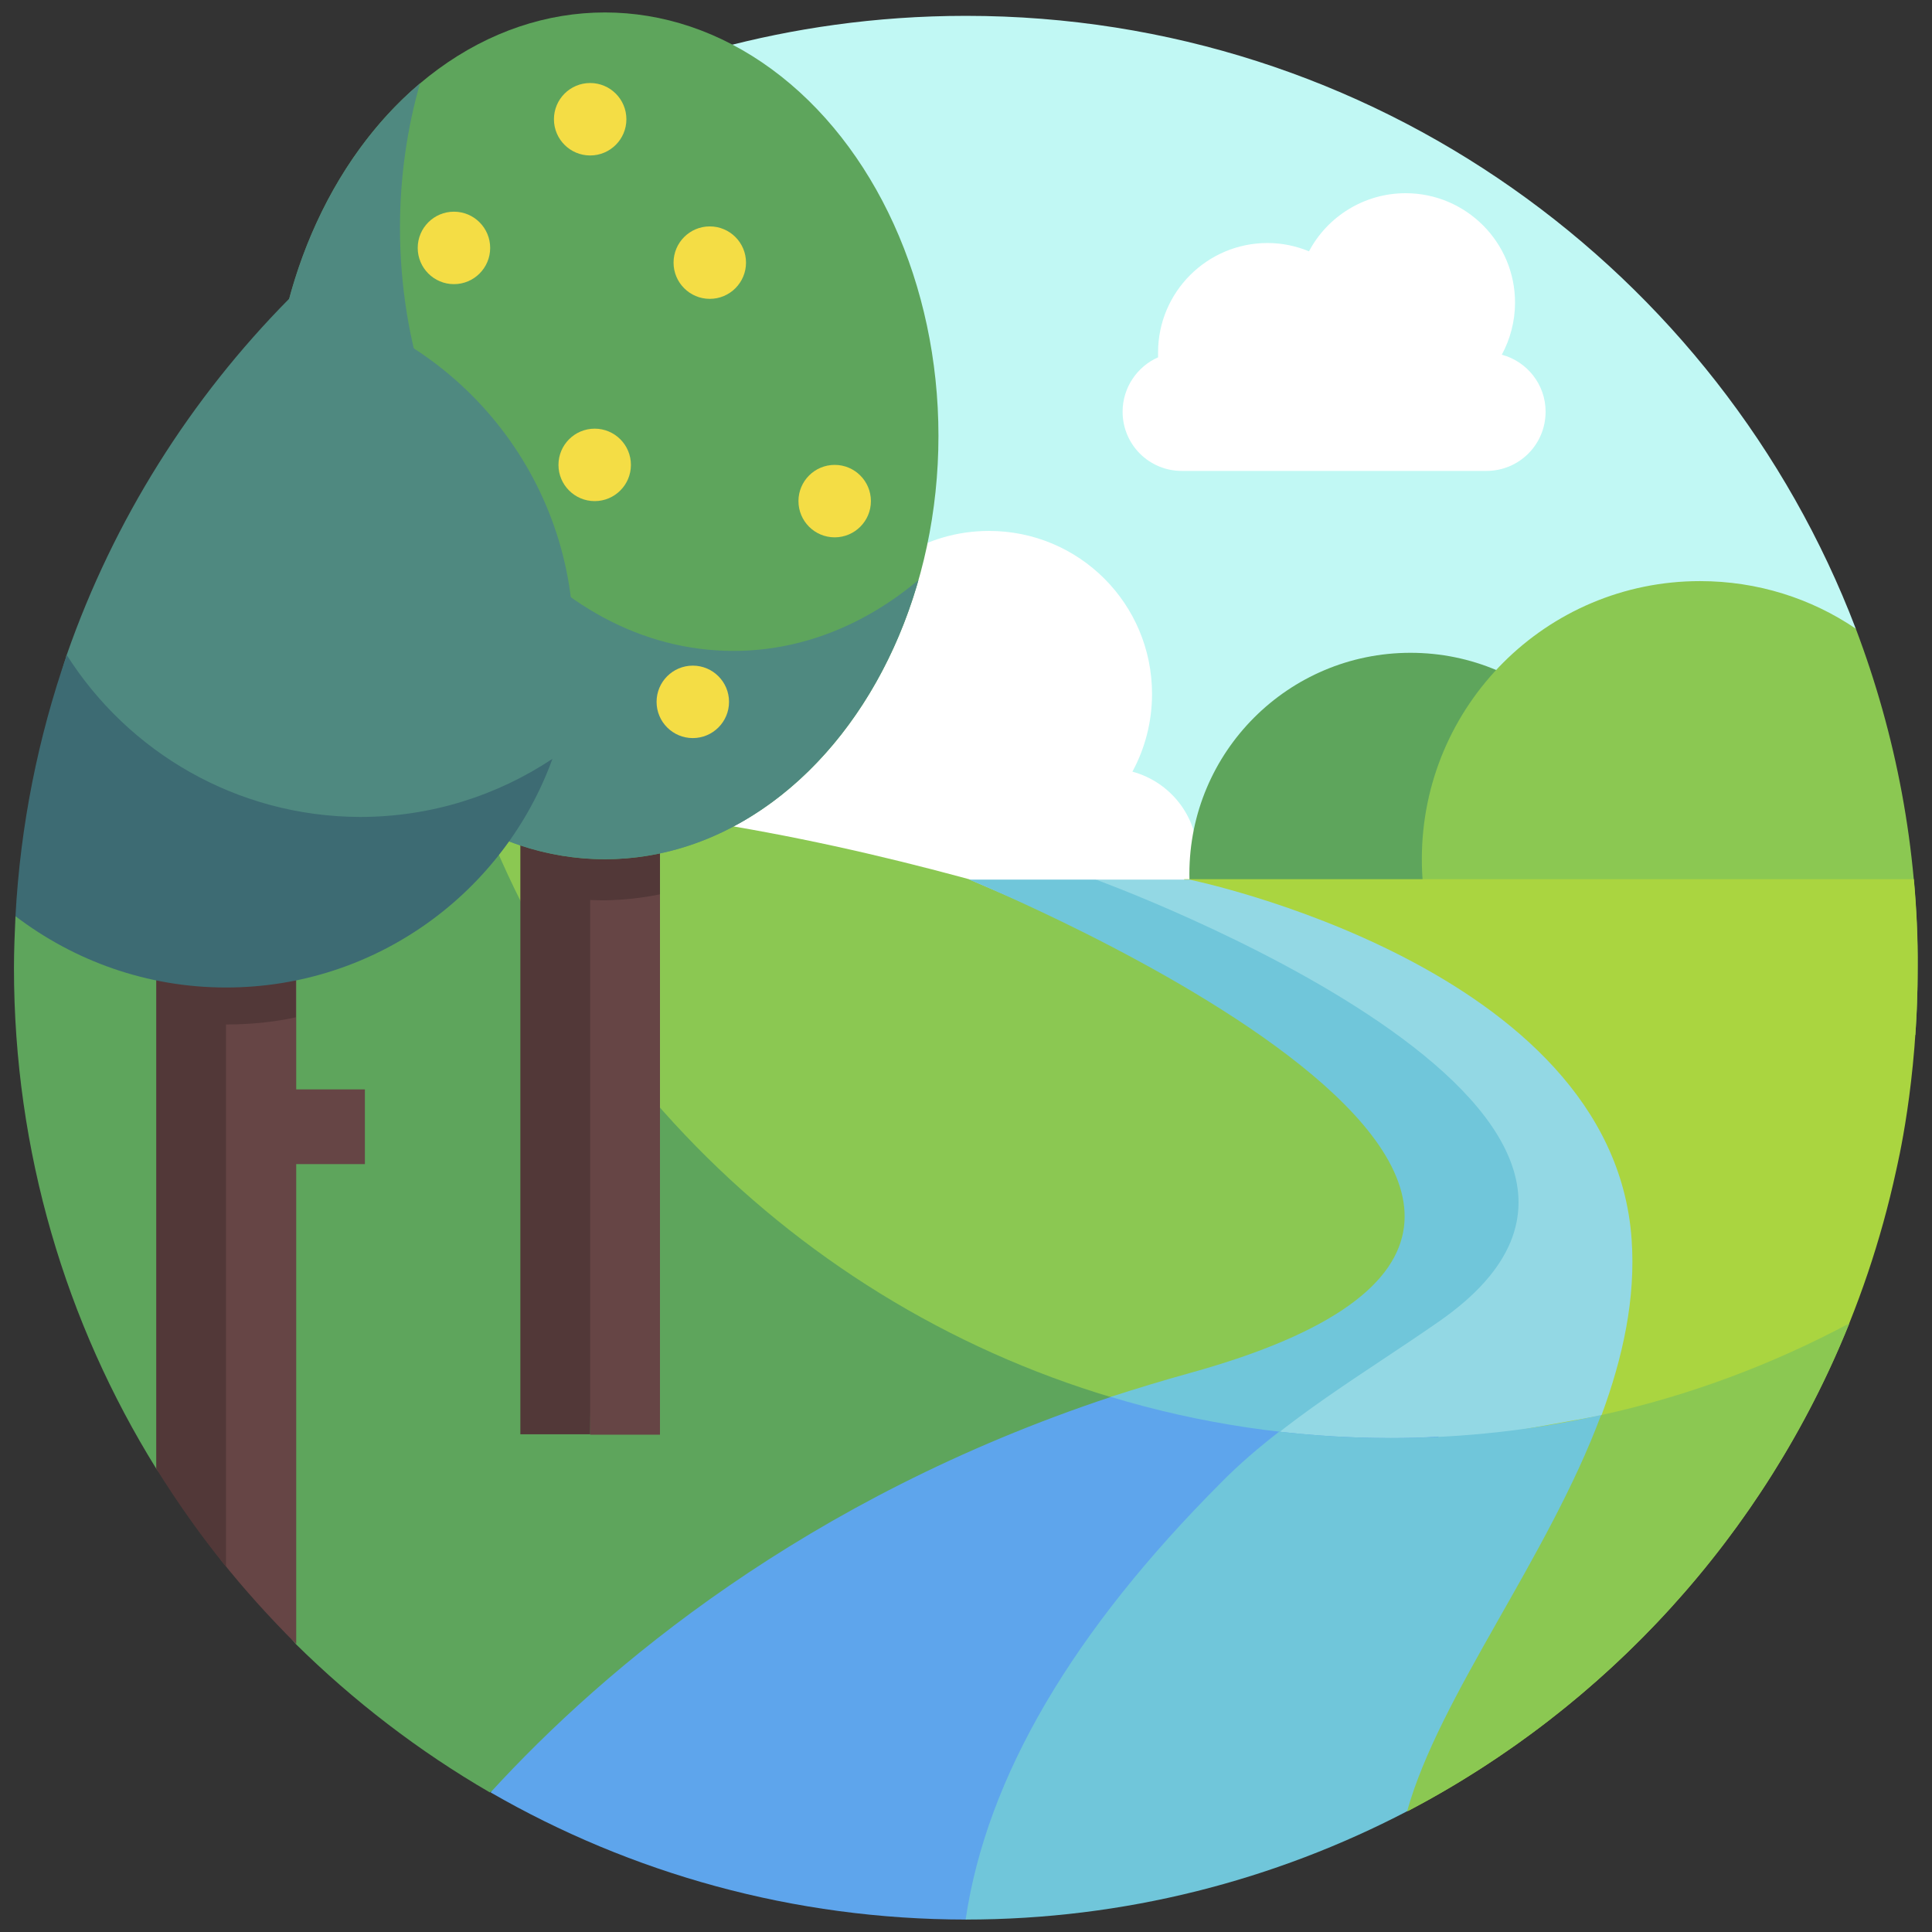 <?xml version="1.0" encoding="utf-8"?>
<!-- Generator: Adobe Illustrator 28.3.0, SVG Export Plug-In . SVG Version: 6.00 Build 0)  -->
<svg version="1.1" id="Layer_1" xmlns="http://www.w3.org/2000/svg" xmlns:xlink="http://www.w3.org/1999/xlink" x="0px" y="0px"
	 viewBox="0 0 512 512" style="enable-background:new 0 0 512 512;" xml:space="preserve">
<rect x="0" y="0" width="512" height="512" fill="#333333" stroke="none"/>
<style type="text/css">
	.st0{fill:#C1F8F4;}
	.st1{fill:#FFFFFF;}
	.st2{fill:#5EA55C;}
	.st3{fill:#8BC852;}
	.st4{fill:#AAD540;}
	.st5{fill:#664545;}
	.st6{fill:#523838;}
	.st7{fill:#4F8980;}
	.st8{fill:#70C6DA;}
	.st9{fill:#93D8E4;}
	.st10{fill:#3D6B73;}
	.st11{fill:#F4DD45;}
	.st12{fill:#5EA5EC;}
</style>
<g>
	<g>
		<path class="st0" d="M256,4.2C158.9,4.2,99.1,59,99,59.1c0,0-2.5,3.1-3,5.2c-3.8,16.8-7.3,39.2-7.3,55.6
			c0,139.3,117.5,252.2,256.8,252.2l146.3-205.5C455.6,71.7,363.7,4.2,256,4.2L256,4.2z"/>
	</g>
	<g>
		<g>
			<g>
				<path class="st1" d="M300.1,204.5c3.3-6.1,5.2-13.1,5.2-20.6c0-23.9-19.3-43.2-43.2-43.2c-16.6,0-31,9.3-38.2,23
					c-5.1-2.1-10.6-3.2-16.5-3.2c-23.9,0-43.2,19.3-43.2,43.2c0,0.7,0,1.3,0,1.9c-8.3,3.6-14.1,11.9-14.1,21.5
					c0,12.9,10.5,23.4,23.4,23.4H294c12.9,0,23.4-10.5,23.4-23.4C317.4,216.3,310.1,207.2,300.1,204.5z"/>
			</g>
		</g>
	</g>
	<g>
		<g>
			<g>
				<path class="st1" d="M398,94c2.2-4.1,3.5-8.8,3.5-13.8c0-16-13-29-29-29c-11.1,0-20.8,6.3-25.6,15.4c-3.4-1.4-7.1-2.2-11-2.2
					c-16,0-29,13-29,29c0,0.4,0,0.9,0,1.3c-5.5,2.4-9.4,8-9.4,14.4c0,8.7,7,15.7,15.7,15.7h80.7c8.7,0,15.7-7,15.7-15.7
					C409.6,101.9,404.7,95.8,398,94L398,94z"/>
			</g>
		</g>
	</g>
	<g>
		<g>
			<g>
				<circle class="st2" cx="373.8" cy="231.6" r="58.6"/>
			</g>
		</g>
	</g>
	<g>
		<g>
			<path class="st3" d="M491.8,166.6c-11.8-8-26-12.6-41.3-12.6c-40.7,0-73.7,33-73.7,73.7s33,73.7,73.7,73.7
				c23.1,0,43.6-10.6,57.1-27.2c0.4-5.5,0.6-11.4,0.6-17.7C508.3,224.8,502.4,194.6,491.8,166.6L491.8,166.6z"/>
		</g>
	</g>
	<g>
		<g>
			<path class="st4" d="M507.2,233H313.8L373,480c64.9-34,113.4-95.5,129.5-169.8c0.2-1.1,5.7-23.2,5.7-53.7
				C508.3,248.6,507.9,240.8,507.2,233z"/>
		</g>
	</g>
	<g>
		<g>
			<path class="st3" d="M383.6,302.3c-4.3-11.3-13-20.3-24.1-25.1L256.8,233c-47.7-13-94.7-21-140.6-21.1c2.3,5,22.9,43.8,22.9,49.1
				v209.3l222.8-111.9C382.6,348.1,392,323.8,383.6,302.3L383.6,302.3z"/>
		</g>
	</g>
	<g>
		<path class="st2" d="M126.4,212.1L4.1,242.8c-0.2,4.5-0.4,9.1-0.4,13.7c0,48.7,13.8,94.2,37.7,132.7l36.9,46.4
			c15.4,15.2,32.7,28.5,51.5,39.4l194.6-97.7C232.8,361.5,157.7,297.4,126.4,212.1L126.4,212.1z"/>
	</g>
	<g>
		<g>
			<g>
				<g>
					<path class="st5" d="M174.9,380.2h-18.5l-4.5-206.5h23V380.2z"/>
				</g>
			</g>
		</g>
		<g>
			<g>
				<g>
					<path class="st6" d="M137.9,173.6h18.5v206.5h-18.5V173.6z"/>
				</g>
			</g>
		</g>
		<g>
			<path class="st6" d="M174.9,237v-56.4c-5.7-1.6-11.2-4-16.5-6.9h-6.5l1.4,64.6c2.3,0.2,4.6,0.3,7,0.3
				C165.2,238.5,170.1,238,174.9,237L174.9,237z"/>
		</g>
		<g>
			<g>
				<g>
					<ellipse class="st2" cx="160.3" cy="115.5" rx="88.4" ry="112.2"/>
				</g>
			</g>
		</g>
		<g>
			<g>
				<g>
					<path class="st7" d="M194.4,172.5c-48.8,0-88.4-50.2-88.4-112.2c0-13.4,1.9-26.3,5.3-38.2c-23.8,20.1-39.4,54.4-39.4,93.4
						c0,62,39.6,112.2,88.4,112.2c38.2,0,70.8-30.8,83.1-74C229.4,165.5,212.5,172.5,194.4,172.5z"/>
				</g>
			</g>
		</g>
	</g>
	<g>
		<path class="st8" d="M373.4,260c-39-19.6-83-26.9-83-26.9h-33.6c0,0,214.8,87.6,58.4,130.8c-7.2,2-14.1,4.1-20.9,6.3l61.2,36.9
			l36.1-36.9C424.3,336.7,415.2,280.9,373.4,260L373.4,260z"/>
	</g>
	<g>
		<path class="st9" d="M432.4,328.5c-5-72.5-117.2-95.4-117.2-95.4h-24.8c0,0,170.1,61.8,91.1,117c-19.8,13.8-40.9,25.9-57.9,43
			l100.8-18C430.1,359.7,433.5,344.1,432.4,328.5L432.4,328.5z"/>
	</g>
	<g>
		<g>
			<g>
				<g>
					<path class="st5" d="M58.5,219.1v194.3c6.2,7.8,12.9,15.2,20,22.3V219.1L58.5,219.1z"/>
				</g>
			</g>
		</g>
		<g>
			<g>
				<path class="st6" d="M59.9,415.2V219.1H41.4v170.1C47.1,398.3,53.2,407,59.9,415.2L59.9,415.2z"/>
			</g>
		</g>
		<g>
			<path class="st7" d="M76.6,79.2c-26.1,26.4-46.4,58.5-58.9,94.3c-0.1,0.2-0.2,0.4-0.2,0.7C6.2,206.9,32.5,240.3,67,237.3
				l49.3-4.3l30.2-32c3.5-9.8,5.5-20.3,5.5-31.3C151.9,124.6,119.4,87.1,76.6,79.2z"/>
		</g>
		<g>
			<path class="st6" d="M59.9,271.5c6.3,0,12.5-0.6,18.5-1.9v-45c-6.5-1.2-12.7-3.1-18.6-5.6h-1.4v52.4
				C59,271.5,59.4,271.5,59.9,271.5L59.9,271.5z"/>
		</g>
		<g>
			<g>
				<path class="st10" d="M17.7,173.6c-7.6,21.9-12.3,45.1-13.6,69.2c15.5,11.8,34.8,18.9,55.8,18.9c39.8,0,73.7-25.3,86.5-60.6
					c-14.6,9.7-32.1,15.4-51,15.4C62.7,216.4,34,199.3,17.7,173.6z"/>
			</g>
		</g>
		<g>
			<g>
				<g>
					<path class="st5" d="M67.3,288.7h29.4v19.8H67.3V288.7z"/>
				</g>
			</g>
		</g>
	</g>
	<g>
		<circle class="st11" cx="183.6" cy="186" r="9.6"/>
	</g>
	<g>
		<circle class="st11" cx="157.6" cy="123.2" r="9.6"/>
	</g>
	<g>
		<circle class="st11" cx="221.2" cy="132.8" r="9.6"/>
	</g>
	<g>
		<circle class="st11" cx="188.1" cy="69.6" r="9.6"/>
	</g>
	<g>
		<circle class="st11" cx="120.3" cy="65.7" r="9.6"/>
	</g>
	<g>
		<circle class="st11" cx="156.4" cy="31.6" r="9.6"/>
	</g>
	<g>
		<path class="st3" d="M424.4,375l-62,60.6L373,480c52.7-27.6,94.6-73.3,117.1-129.3C469.7,361.6,447.6,369.9,424.4,375L424.4,375z"
			/>
	</g>
	<g>
		<path class="st12" d="M368.6,381.1c-25.8,0-50.7-3.8-74.2-10.9c-81,26.9-134,71.6-164.4,104.8c37.1,21.4,80.2,33.7,126.1,33.7
			l125.2-128C377,381,372.8,381.1,368.6,381.1z"/>
	</g>
	<g>
		<path class="st8" d="M424.3,375c-18,4-36.6,6.1-55.8,6.1c-10,0-19.8-0.6-29.5-1.7c-5.4,4.2-10.7,8.7-15.5,13.6
			c-39,39.1-62,77.7-67.6,115.7c42.1,0,81.9-10.4,117-28.7C381.5,449.3,410.1,413.1,424.3,375z"/>
	</g>
</g>
</svg>
